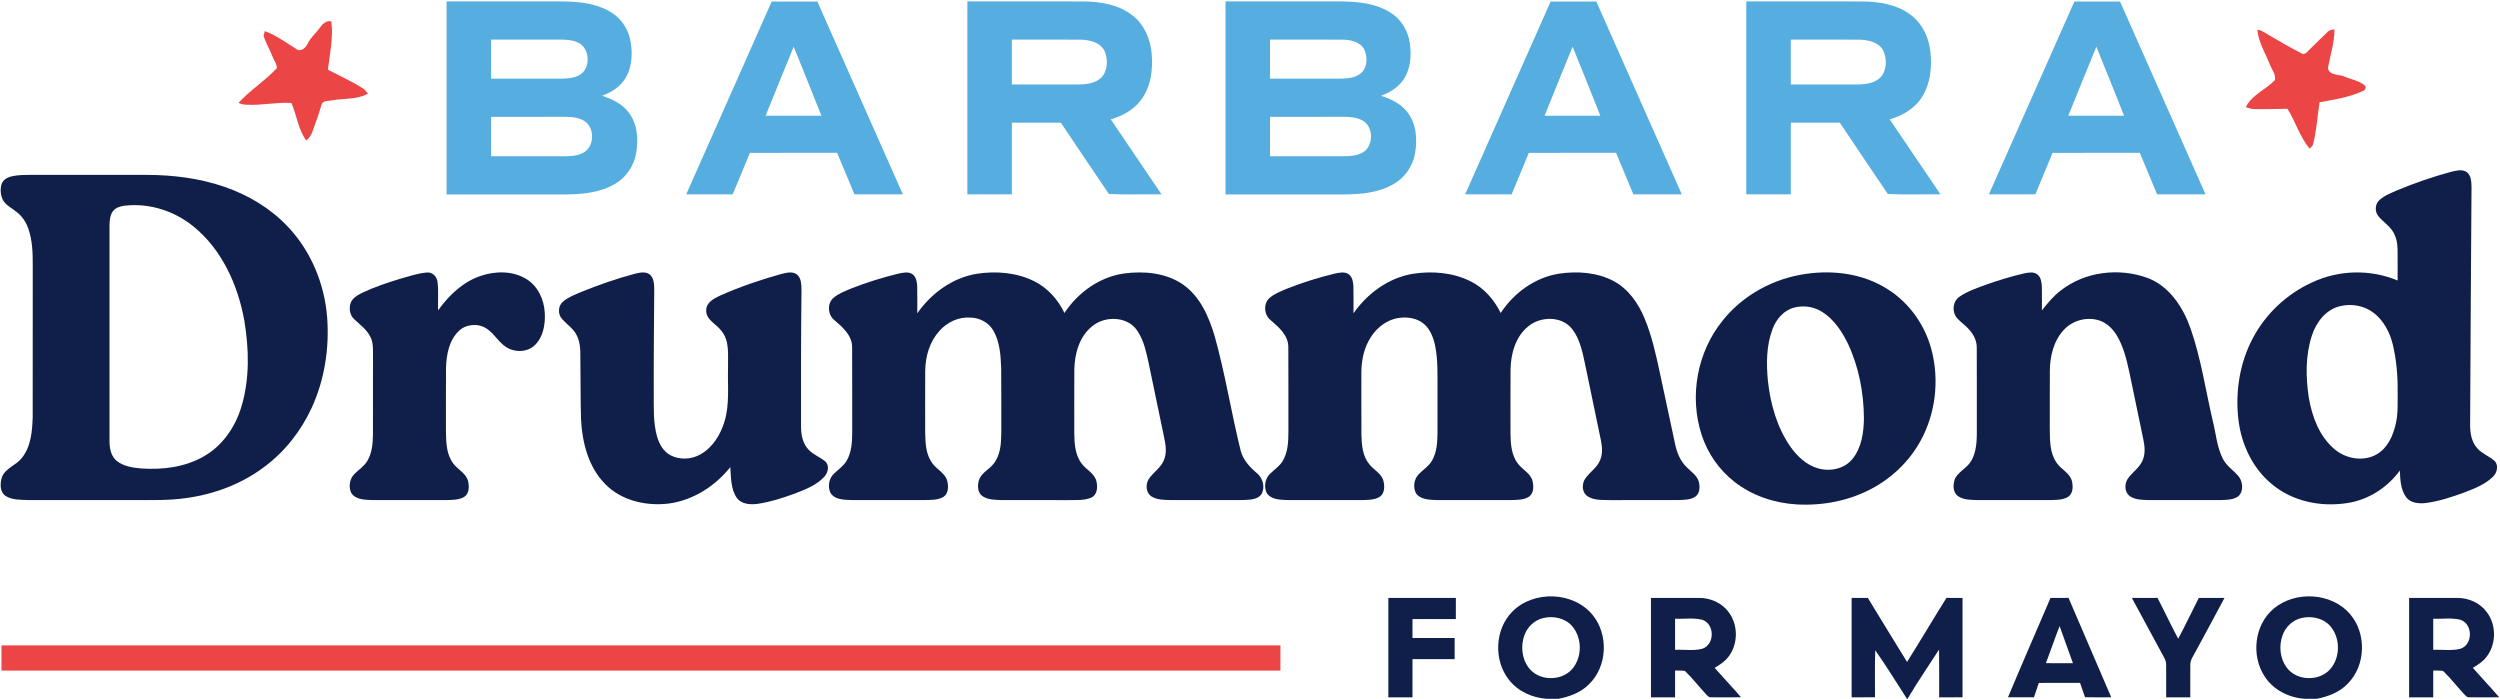 <svg xmlns="http://www.w3.org/2000/svg" width="1685pt" height="471pt" viewBox="0 0 1685 471"><g id="#56addfff"><path fill="#56addf" opacity="1.00" d=" M 301.00 0.94 C 327.00 0.95 353.00 0.92 378.99 0.96 C 390.43 1.08 402.55 2.26 412.39 8.63 C 419.36 13.04 423.96 20.65 425.16 28.76 C 426.52 37.46 425.77 47.12 420.38 54.41 C 416.83 59.34 411.39 62.45 405.81 64.57 C 412.46 66.72 419.14 69.85 423.51 75.51 C 429.68 83.32 430.43 94.04 428.71 103.51 C 427.23 111.84 422.10 119.44 414.80 123.76 C 404.70 129.86 392.54 130.98 381.00 131.05 C 354.33 131.07 327.67 131.06 301.00 131.06 C 301.00 87.69 301.00 44.31 301.00 0.94 M 331.00 26.69 C 331.00 35.46 331.00 44.23 331.00 53.00 C 346.67 53.01 362.35 52.99 378.02 53.01 C 382.05 52.99 386.26 52.75 389.94 50.92 C 398.45 46.85 398.00 32.32 389.39 28.60 C 385.53 26.79 381.16 26.70 376.98 26.68 C 361.66 26.70 346.33 26.67 331.00 26.69 M 331.00 78.76 C 331.00 87.61 331.00 96.46 331.00 105.31 C 347.33 105.32 363.66 105.30 379.98 105.32 C 384.16 105.29 388.51 105.16 392.36 103.36 C 401.04 99.66 401.36 85.21 392.97 81.02 C 389.30 79.07 385.05 78.78 380.98 78.74 C 364.32 78.76 347.66 78.74 331.00 78.76 Z"></path><path fill="#56addf" opacity="1.00" d=" M 520.14 1.01 C 530.39 0.98 540.64 1.00 550.89 1.01 C 570.08 44.34 589.34 87.64 608.52 130.98 C 597.64 131.02 586.77 130.99 575.90 131.00 C 571.98 121.67 568.13 112.32 564.21 102.99 C 544.61 103.04 525.01 102.93 505.41 103.05 C 501.64 112.40 497.65 121.66 493.84 130.98 C 483.40 131.01 472.96 131.01 462.52 130.98 C 481.70 87.65 500.96 44.35 520.14 1.01 M 516.04 77.99 C 528.57 78.01 541.10 78.01 553.63 77.99 C 547.41 62.48 541.29 46.93 534.95 31.47 C 528.52 46.92 522.38 62.50 516.04 77.99 Z"></path><path fill="#56addf" opacity="1.00" d=" M 652.00 0.94 C 678.00 0.96 703.99 0.90 729.99 0.97 C 741.67 1.04 754.09 3.04 763.47 10.53 C 771.24 16.62 775.38 26.32 776.22 35.99 C 777.22 46.94 775.69 58.84 768.75 67.75 C 763.82 74.24 756.33 78.18 748.65 80.44 C 760.01 97.32 771.45 114.15 782.87 130.99 C 771.05 130.84 759.19 131.33 747.41 130.76 C 736.53 114.79 725.82 98.71 715.02 82.69 C 704.01 82.69 693.01 82.68 682.00 82.69 C 682.00 98.80 682.00 114.90 682.00 131.00 C 672.00 131.00 662.00 131.00 652.00 131.00 C 652.00 87.65 652.00 44.29 652.00 0.94 M 682.00 26.69 C 682.00 36.78 682.00 46.86 682.00 56.94 C 697.36 56.92 712.71 56.97 728.07 56.92 C 733.70 56.77 740.26 55.63 743.67 50.63 C 746.65 45.88 746.68 39.53 744.50 34.46 C 741.59 28.35 734.13 26.84 728.00 26.73 C 712.67 26.63 697.33 26.71 682.00 26.69 Z"></path><path fill="#56addf" opacity="1.00" d=" M 826.00 0.94 C 852.00 0.95 877.99 0.92 903.99 0.96 C 915.43 1.08 927.55 2.26 937.39 8.63 C 944.36 13.04 948.95 20.65 950.16 28.76 C 951.52 37.46 950.77 47.12 945.38 54.41 C 941.83 59.35 936.38 62.45 930.80 64.57 C 937.45 66.71 944.14 69.86 948.51 75.52 C 954.68 83.32 955.43 94.04 953.71 103.51 C 952.23 111.85 947.10 119.44 939.79 123.76 C 929.69 129.86 917.54 130.98 905.99 131.05 C 879.33 131.07 852.67 131.06 826.00 131.06 C 826.00 87.69 826.00 44.31 826.00 0.94 M 856.00 26.69 C 856.00 35.46 856.00 44.23 856.00 53.00 C 872.02 53.00 888.03 53.00 904.05 53.00 C 908.85 52.92 914.22 52.36 917.85 48.84 C 921.71 44.81 921.79 38.24 919.54 33.40 C 916.82 28.17 910.39 26.81 905.00 26.73 C 888.67 26.64 872.33 26.71 856.00 26.69 M 856.00 78.76 C 856.00 87.61 856.00 96.46 856.00 105.31 C 872.33 105.32 888.65 105.30 904.98 105.32 C 909.15 105.29 913.51 105.16 917.36 103.36 C 926.04 99.66 926.36 85.21 917.97 81.01 C 914.30 79.07 910.05 78.78 905.98 78.74 C 889.32 78.76 872.66 78.74 856.00 78.76 Z"></path><path fill="#56addf" opacity="1.00" d=" M 1045.14 1.01 C 1055.39 0.99 1065.64 1.00 1075.89 1.01 C 1095.08 44.34 1114.34 87.64 1133.52 130.98 C 1122.64 131.02 1111.77 130.99 1100.90 131.00 C 1096.98 121.67 1093.13 112.32 1089.21 102.99 C 1069.61 103.04 1050.01 102.93 1030.41 103.05 C 1026.63 112.40 1022.65 121.66 1018.83 130.98 C 1008.40 131.01 997.96 131.01 987.52 130.98 C 1006.70 87.65 1025.96 44.35 1045.14 1.01 M 1041.04 77.99 C 1053.57 78.01 1066.10 78.01 1078.63 77.99 C 1072.41 62.48 1066.29 46.92 1059.95 31.47 C 1053.52 46.92 1047.38 62.50 1041.04 77.99 Z"></path><path fill="#56addf" opacity="1.00" d=" M 1177.00 0.94 C 1203.00 0.96 1229.00 0.90 1254.99 0.97 C 1266.45 1.05 1278.58 2.95 1287.91 10.09 C 1295.71 15.93 1300.09 25.40 1301.10 34.95 C 1302.19 45.08 1301.19 55.94 1295.79 64.81 C 1291.01 72.89 1282.48 77.91 1273.65 80.44 C 1285.01 97.32 1296.45 114.15 1307.87 130.99 C 1296.05 130.84 1284.19 131.34 1272.40 130.76 C 1261.53 114.79 1250.82 98.71 1240.02 82.69 C 1229.01 82.69 1218.01 82.68 1207.00 82.69 C 1207.00 98.80 1207.00 114.90 1207.00 131.00 C 1197.00 131.00 1187.00 131.00 1177.00 131.00 C 1177.00 87.65 1177.00 44.29 1177.00 0.94 M 1207.00 26.69 C 1207.00 36.78 1207.00 46.86 1207.00 56.94 C 1222.36 56.92 1237.72 56.97 1253.07 56.92 C 1258.71 56.77 1265.26 55.63 1268.68 50.63 C 1271.65 45.88 1271.67 39.53 1269.50 34.46 C 1266.59 28.35 1259.13 26.84 1253.00 26.73 C 1237.67 26.63 1222.33 26.71 1207.00 26.69 Z"></path><path fill="#56addf" opacity="1.00" d=" M 1398.14 1.01 C 1408.39 0.99 1418.64 1.00 1428.89 1.01 C 1448.08 44.34 1467.34 87.64 1486.52 130.98 C 1475.64 131.02 1464.77 130.99 1453.90 131.00 C 1449.98 121.67 1446.12 112.32 1442.21 102.99 C 1422.61 103.04 1403.01 102.93 1383.41 103.05 C 1379.63 112.40 1375.65 121.66 1371.84 130.98 C 1361.40 131.01 1350.96 131.01 1340.52 130.98 C 1359.70 87.65 1378.96 44.35 1398.14 1.01 M 1394.04 77.99 C 1406.57 78.01 1419.10 78.01 1431.63 77.99 C 1425.41 62.48 1419.29 46.93 1412.95 31.47 C 1406.52 46.92 1400.38 62.50 1394.04 77.99 Z"></path></g><g id="#eb4545ff"><path fill="#eb4545" opacity="1.00" d=" M 215.17 19.18 C 217.11 16.57 219.67 13.52 223.32 14.42 C 224.76 25.36 222.27 36.17 221.00 46.98 C 228.83 51.10 236.96 54.71 244.44 59.48 C 245.93 60.37 246.97 61.77 248.03 63.10 C 240.65 67.27 231.89 66.13 223.84 67.64 C 221.39 68.19 217.59 67.55 216.69 70.57 C 215.51 74.39 214.44 78.26 212.97 81.99 C 211.17 86.40 210.52 91.71 206.36 94.67 C 201.00 87.15 199.99 77.74 196.42 69.41 C 186.27 68.74 176.19 71.19 166.03 70.58 C 164.18 70.63 162.42 70.04 160.73 69.36 C 168.54 60.75 178.66 54.52 186.55 45.99 C 186.74 43.08 184.61 40.77 183.69 38.15 C 181.88 33.36 179.12 28.96 177.65 24.05 C 177.86 23.28 178.28 21.73 178.49 20.96 C 186.23 23.83 192.90 28.75 199.82 33.12 C 202.88 35.30 205.99 32.06 207.35 29.46 C 209.12 25.43 212.72 22.74 215.17 19.18 Z"></path><path fill="#eb4545" opacity="1.00" d=" M 1568.64 21.67 C 1569.81 20.20 1571.70 20.07 1573.44 19.75 C 1573.49 28.38 1570.76 36.63 1569.18 45.00 C 1568.50 50.21 1575.29 50.33 1578.84 51.06 C 1583.70 53.44 1589.50 53.98 1593.75 57.51 C 1595.40 58.68 1593.99 60.98 1592.45 61.42 C 1583.30 65.64 1573.21 67.08 1563.39 68.94 C 1561.88 78.33 1561.42 87.92 1559.04 97.16 C 1558.74 98.51 1557.54 99.28 1556.64 100.18 C 1550.04 92.18 1547.21 82.02 1541.76 73.32 C 1534.16 73.41 1526.57 73.66 1518.98 73.53 C 1517.12 73.47 1515.40 72.70 1513.67 72.21 C 1517.73 63.78 1527.31 60.49 1533.37 53.85 C 1533.93 50.08 1531.07 46.65 1529.76 43.21 C 1526.74 35.58 1522.12 28.35 1521.45 20.00 C 1524.62 20.45 1527.19 22.50 1529.91 24.05 C 1536.94 28.20 1544.03 32.26 1551.28 36.02 C 1552.52 36.88 1554.10 36.04 1555.02 35.06 C 1559.44 30.48 1564.13 26.17 1568.64 21.67 Z"></path><path fill="#eb4545" opacity="1.00" d=" M 1.00 435.00 C 288.33 435.00 575.67 435.00 863.00 435.00 C 863.00 440.67 863.00 446.33 863.00 452.00 C 575.67 452.00 288.33 452.00 1.00 452.00 C 1.00 446.33 1.00 440.67 1.00 435.00 Z"></path></g><g id="#0f1f49ff"><path fill="#0f1f49" opacity="1.00" d=" M 1651.79 115.87 C 1655.15 115.10 1659.01 113.87 1662.25 115.77 C 1665.56 117.95 1665.72 122.37 1665.81 125.93 C 1665.36 179.29 1665.19 232.65 1664.87 286.01 C 1664.80 291.70 1665.74 297.88 1669.76 302.22 C 1672.95 305.87 1677.77 307.42 1681.31 310.65 C 1684.29 313.55 1683.04 318.64 1680.31 321.28 C 1674.96 326.54 1667.77 329.27 1660.90 331.95 C 1652.51 335.00 1643.95 337.86 1635.07 339.02 C 1630.43 339.57 1624.88 339.17 1621.80 335.19 C 1617.99 330.04 1617.75 323.29 1617.51 317.14 C 1608.92 328.88 1595.75 337.27 1581.25 339.18 C 1563.66 341.76 1544.65 337.77 1530.94 326.06 C 1518.23 315.50 1510.80 299.61 1508.76 283.39 C 1506.41 264.40 1509.49 244.54 1518.58 227.61 C 1527.28 211.29 1541.49 197.99 1558.33 190.35 C 1576.27 181.89 1597.71 181.34 1616.00 189.08 C 1615.95 182.03 1616.08 174.98 1615.96 167.93 C 1615.87 163.37 1614.86 158.67 1612.07 154.97 C 1609.56 151.49 1605.84 149.15 1603.14 145.85 C 1600.46 142.75 1600.64 137.52 1603.78 134.79 C 1607.29 131.65 1611.80 130.00 1616.06 128.10 C 1627.69 123.29 1639.63 119.17 1651.79 115.87 M 1577.34 206.33 C 1567.71 208.53 1561.11 217.15 1558.22 226.16 C 1553.82 239.54 1554.05 254.01 1556.10 267.80 C 1558.29 280.67 1563.12 293.99 1573.35 302.66 C 1581.08 309.31 1593.05 311.39 1602.07 306.13 C 1609.24 301.89 1612.91 293.74 1614.67 285.91 C 1616.44 278.74 1615.95 271.32 1616.01 264.01 C 1616.12 253.36 1615.21 242.64 1612.76 232.27 C 1610.79 224.13 1606.70 216.20 1600.01 210.98 C 1593.69 206.03 1585.07 204.46 1577.34 206.33 Z"></path><path fill="#0f1f49" opacity="1.00" d=" M 8.43 118.73 C 12.23 117.93 16.14 117.89 20.01 117.86 C 46.34 117.89 72.67 117.86 99.00 117.88 C 116.67 117.90 134.48 120.13 151.24 125.91 C 167.12 131.35 182.00 140.19 193.62 152.39 C 209.48 168.89 218.73 191.17 220.50 213.89 C 222.07 234.69 218.77 256.01 210.01 275.01 C 202.80 290.67 191.77 304.62 177.88 314.88 C 162.67 326.27 144.34 333.12 125.57 335.69 C 113.80 337.41 101.86 337.02 90.00 337.06 C 66.34 337.05 42.68 337.09 19.01 337.04 C 13.88 336.82 8.28 337.09 3.76 334.27 C -0.32 331.45 0.00 325.58 1.37 321.39 C 3.84 315.39 10.91 313.62 14.69 308.69 C 20.94 300.98 21.74 290.52 22.04 280.99 C 22.09 246.99 22.04 212.99 22.07 179.00 C 22.10 170.58 21.89 161.96 19.04 153.95 C 17.52 149.60 14.85 145.62 11.15 142.83 C 8.06 140.31 4.19 138.50 2.07 134.99 C 0.33 131.73 0.03 127.72 1.03 124.19 C 2.03 120.98 5.36 119.36 8.43 118.73 M 83.42 138.71 C 80.76 139.13 77.94 140.03 76.21 142.23 C 74.07 144.98 73.89 148.63 73.81 151.97 C 73.82 200.32 73.82 248.67 73.81 297.01 C 73.80 301.82 74.63 307.22 78.52 310.51 C 83.08 314.29 89.21 315.19 94.93 315.72 C 109.47 316.76 124.77 314.94 137.55 307.48 C 150.14 300.29 158.76 287.54 162.81 273.81 C 168.34 255.14 167.85 235.18 164.68 216.13 C 160.37 192.15 149.65 168.24 130.38 152.62 C 117.40 142.00 100.13 136.58 83.42 138.71 Z"></path><path fill="#0f1f49" opacity="1.00" d=" M 269.98 187.82 C 275.92 186.18 281.84 184.08 288.03 183.65 C 291.71 183.42 294.57 186.65 294.90 190.13 C 295.67 196.45 295.06 202.85 295.26 209.20 C 302.51 199.09 311.96 189.98 323.98 185.96 C 333.94 182.56 345.68 182.44 354.85 188.12 C 362.63 192.90 366.78 202.05 367.18 210.96 C 367.60 218.56 366.21 227.02 360.54 232.56 C 355.47 237.59 346.93 237.68 341.12 233.92 C 335.88 230.53 332.98 224.58 327.68 221.28 C 322.01 217.70 313.99 218.44 309.17 223.16 C 302.55 229.53 300.87 239.23 300.62 248.03 C 300.49 262.35 300.59 276.67 300.57 290.99 C 300.67 298.32 300.90 306.36 305.54 312.45 C 308.63 316.62 314.24 318.99 315.51 324.39 C 316.32 327.95 316.31 332.65 312.89 334.89 C 309.03 337.20 304.33 336.92 300.00 337.06 C 283.32 337.03 266.64 337.12 249.97 337.02 C 245.35 336.81 239.53 336.63 236.76 332.28 C 234.74 328.05 235.63 322.39 239.16 319.19 C 242.03 316.39 245.54 314.14 247.60 310.61 C 250.75 305.32 251.27 298.99 251.37 292.98 C 251.39 274.32 251.34 255.66 251.40 237.00 C 251.43 233.46 251.18 229.76 249.40 226.61 C 246.95 221.90 242.54 218.77 238.79 215.19 C 235.80 212.50 235.07 208.03 236.30 204.33 C 237.54 200.76 241.13 198.89 244.28 197.27 C 252.54 193.36 261.25 190.49 269.98 187.82 Z"></path><path fill="#0f1f49" opacity="1.00" d=" M 427.69 184.56 C 431.01 183.78 435.01 182.73 437.98 185.04 C 440.80 187.45 440.87 191.51 440.96 194.93 C 440.81 218.29 440.54 241.64 440.63 265.00 C 440.71 274.74 440.16 284.71 442.85 294.19 C 444.31 299.30 447.17 304.42 452.06 306.93 C 458.33 310.08 466.15 309.72 472.19 306.19 C 480.37 301.57 485.57 293.04 488.26 284.25 C 491.90 272.51 490.35 260.08 490.69 248.00 C 490.48 239.56 492.03 229.88 486.14 222.88 C 482.75 218.31 475.66 215.57 475.98 208.99 C 476.06 203.81 481.21 201.19 485.28 199.26 C 498.39 193.41 512.03 188.77 525.84 184.86 C 529.46 184.01 533.75 182.54 537.09 184.96 C 540.30 187.60 540.11 192.21 540.20 195.99 C 539.86 226.67 539.83 257.35 539.90 288.02 C 539.94 293.37 541.15 299.08 544.97 303.06 C 548.09 306.45 552.60 307.99 556.10 310.89 C 559.34 313.61 558.08 318.74 555.47 321.46 C 550.16 327.12 542.72 329.95 535.64 332.68 C 527.56 335.63 519.30 338.31 510.77 339.57 C 505.81 340.26 499.72 339.94 496.54 335.47 C 492.45 329.45 492.78 321.80 492.22 314.85 C 481.94 327.72 467.07 337.26 450.57 339.41 C 435.40 341.21 418.72 337.44 407.82 326.18 C 396.62 314.78 392.43 298.41 391.62 282.86 C 391.24 269.92 391.35 256.96 391.19 244.00 C 391.08 237.82 391.64 231.19 388.50 225.59 C 386.27 221.29 382.06 218.64 378.92 215.11 C 375.89 211.93 375.99 206.26 379.37 203.38 C 382.93 200.27 387.46 198.64 391.73 196.77 C 403.47 192.03 415.45 187.82 427.69 184.56 Z"></path><path fill="#0f1f49" opacity="1.00" d=" M 573.56 194.51 C 583.87 190.45 594.46 187.12 605.23 184.50 C 608.43 183.85 612.18 182.79 615.09 184.89 C 617.56 186.74 618.04 190.08 618.20 192.96 C 618.37 199.02 618.18 205.09 618.26 211.15 C 627.68 197.68 641.94 187.22 658.38 184.52 C 671.44 182.51 685.41 183.67 697.33 189.68 C 706.27 194.17 713.12 202.02 717.45 210.94 C 726.52 197.18 741.01 186.72 757.52 184.33 C 771.00 182.52 785.78 183.83 797.26 191.71 C 808.85 199.75 814.70 213.31 818.64 226.37 C 825.79 251.87 829.86 278.11 836.22 303.79 C 837.87 310.02 842.33 314.85 847.13 318.89 C 851.23 322.21 852.89 328.55 850.16 333.20 C 847.37 336.87 842.21 336.79 838.05 337.02 C 821.70 337.11 805.35 337.04 789.01 337.06 C 784.72 336.90 780.11 337.00 776.31 334.73 C 772.36 332.40 771.93 326.70 774.17 323.05 C 777.05 318.45 782.16 315.56 784.33 310.46 C 786.55 305.62 785.77 300.11 784.68 295.08 C 781.14 278.28 777.67 261.46 774.18 244.65 C 772.61 237.50 771.09 230.11 767.13 223.84 C 760.92 213.07 744.95 212.41 735.99 220.00 C 727.46 226.91 724.30 238.36 724.11 248.95 C 724.00 263.30 724.08 277.66 724.07 292.01 C 724.16 299.12 724.61 306.94 729.26 312.73 C 732.31 316.67 737.57 319.03 738.93 324.16 C 739.97 328.09 739.69 333.56 735.41 335.44 C 730.57 337.50 725.13 336.92 720.00 337.07 C 704.99 337.04 689.99 337.09 674.98 337.05 C 670.52 336.88 665.57 336.96 661.84 334.13 C 658.76 331.66 658.81 327.14 659.78 323.66 C 661.36 318.70 666.60 316.52 669.64 312.64 C 674.28 306.89 674.79 299.10 674.87 292.02 C 674.83 277.34 674.97 262.65 674.79 247.98 C 674.46 239.36 673.89 230.24 669.40 222.64 C 666.27 217.27 660.17 214.17 654.06 214.06 C 646.12 213.45 638.30 217.19 633.10 223.08 C 626.55 230.39 623.66 240.35 623.60 250.03 C 623.52 264.02 623.56 278.00 623.58 291.98 C 623.70 299.00 624.10 306.66 628.55 312.45 C 631.62 316.63 637.24 318.99 638.51 324.38 C 639.32 327.95 639.31 332.66 635.89 334.89 C 632.03 337.20 627.32 336.92 623.00 337.06 C 606.32 337.03 589.64 337.12 572.96 337.02 C 568.34 336.81 562.53 336.63 559.76 332.27 C 557.74 328.04 558.63 322.38 562.16 319.19 C 565.03 316.39 568.54 314.14 570.60 310.61 C 574.08 304.73 574.36 297.65 574.39 291.00 C 574.32 271.99 574.46 252.97 574.33 233.97 C 574.34 225.96 567.84 220.46 562.29 215.69 C 557.88 212.14 557.38 204.53 561.75 200.76 C 565.18 197.85 569.46 196.24 573.56 194.51 Z"></path><path fill="#0f1f49" opacity="1.00" d=" M 867.56 194.51 C 877.86 190.45 888.46 187.12 899.23 184.50 C 902.42 183.85 906.17 182.79 909.08 184.89 C 911.56 186.74 912.04 190.08 912.20 192.96 C 912.37 199.02 912.18 205.09 912.26 211.15 C 921.68 197.68 935.94 187.22 952.38 184.52 C 965.44 182.51 979.41 183.67 991.33 189.69 C 1000.27 194.17 1007.12 202.02 1011.45 210.94 C 1020.38 197.42 1034.50 187.06 1050.69 184.47 C 1063.05 182.61 1076.36 183.51 1087.58 189.43 C 1097.49 194.72 1104.22 204.38 1108.43 214.56 C 1113.34 226.33 1116.07 238.84 1118.74 251.26 C 1122.16 267.22 1125.58 283.17 1128.99 299.12 C 1130.14 304.76 1132.31 310.40 1136.48 314.52 C 1139.54 317.83 1144.01 320.36 1145.10 325.06 C 1145.84 328.36 1145.67 332.60 1142.65 334.74 C 1139.24 337.01 1134.93 336.87 1131.01 337.05 C 1115.67 337.09 1100.34 337.04 1085.01 337.07 C 1079.50 336.84 1072.91 337.55 1068.64 333.33 C 1066.10 330.31 1066.34 325.59 1068.54 322.46 C 1071.36 318.39 1075.81 315.63 1078.02 311.12 C 1080.32 306.69 1079.98 301.48 1079.01 296.75 C 1075.75 281.12 1072.50 265.49 1069.26 249.86 C 1067.08 240.15 1065.79 229.59 1059.44 221.52 C 1052.36 212.81 1038.24 213.14 1029.99 220.00 C 1021.46 226.91 1018.30 238.36 1018.11 248.94 C 1018.00 263.30 1018.08 277.66 1018.07 292.01 C 1018.16 299.12 1018.61 306.94 1023.26 312.72 C 1026.31 316.67 1031.57 319.03 1032.93 324.16 C 1033.75 327.69 1033.87 332.32 1030.63 334.71 C 1026.93 337.17 1022.24 336.88 1017.99 337.06 C 1001.31 337.04 984.63 337.11 967.95 337.03 C 963.27 336.81 957.50 336.76 954.44 332.60 C 952.17 328.47 953.00 322.71 956.41 319.42 C 959.40 316.43 963.15 314.09 965.26 310.31 C 968.40 304.78 968.80 298.24 968.87 292.02 C 968.89 282.35 968.86 272.67 968.88 263.00 C 968.80 253.12 969.26 243.13 967.35 233.38 C 966.20 227.83 964.14 222.08 959.70 218.30 C 954.97 214.25 948.28 213.43 942.31 214.36 C 933.72 215.81 926.54 222.03 922.55 229.60 C 918.79 236.42 917.50 244.30 917.56 252.01 C 917.58 265.66 917.51 279.32 917.60 292.98 C 917.74 299.89 918.36 307.47 923.00 313.00 C 926.09 316.85 931.32 319.24 932.51 324.39 C 933.31 327.95 933.30 332.65 929.89 334.89 C 926.03 337.20 921.32 336.91 917.00 337.06 C 900.32 337.03 883.64 337.12 866.97 337.02 C 862.34 336.81 856.53 336.63 853.76 332.28 C 851.73 328.05 852.63 322.38 856.16 319.19 C 859.03 316.39 862.54 314.15 864.60 310.61 C 868.08 304.73 868.36 297.66 868.39 291.00 C 868.32 271.99 868.46 252.97 868.33 233.97 C 868.34 225.95 861.84 220.46 856.29 215.68 C 851.87 212.14 851.38 204.53 855.75 200.76 C 859.18 197.85 863.46 196.24 867.56 194.51 Z"></path><path fill="#0f1f49" opacity="1.00" d=" M 1217.39 184.57 C 1236.08 181.86 1256.06 184.56 1272.17 194.86 C 1286.94 204.08 1297.59 219.28 1301.92 236.08 C 1307.17 256.46 1304.58 278.90 1294.34 297.34 C 1286.94 310.74 1275.51 321.81 1262.05 329.07 C 1246.52 337.52 1228.53 340.97 1210.95 339.97 C 1195.96 339.09 1181.03 334.12 1169.13 324.83 C 1158.75 316.82 1150.97 305.57 1146.91 293.12 C 1138.45 267.22 1143.84 237.23 1161.07 216.07 C 1174.82 198.77 1195.58 187.57 1217.39 184.57 M 1209.33 207.31 C 1202.29 209.07 1197.18 215.10 1194.72 221.70 C 1190.49 232.81 1190.45 245.03 1191.57 256.72 C 1193.28 272.38 1197.71 288.14 1206.81 301.18 C 1211.40 307.63 1217.57 313.45 1225.34 315.67 C 1233.36 318.00 1242.98 316.11 1248.45 309.48 C 1254.71 301.86 1256.16 291.55 1256.28 281.99 C 1256.17 264.71 1252.87 247.27 1245.48 231.59 C 1241.51 223.45 1236.26 215.51 1228.56 210.48 C 1222.97 206.78 1215.81 205.54 1209.33 207.31 Z"></path><path fill="#0f1f49" opacity="1.00" d=" M 1338.83 191.78 C 1347.12 188.90 1355.52 186.27 1364.09 184.31 C 1367.02 183.72 1370.45 182.96 1373.08 184.89 C 1375.56 186.74 1376.03 190.08 1376.20 192.97 C 1376.37 198.37 1376.18 203.78 1376.25 209.19 C 1380.04 204.38 1383.96 199.59 1388.87 195.86 C 1405.15 183.01 1428.34 180.26 1447.60 187.39 C 1462.34 193.02 1471.49 207.23 1476.49 221.55 C 1483.51 241.68 1486.55 262.88 1491.38 283.58 C 1493.55 292.03 1494.14 301.04 1498.07 308.95 C 1500.61 314.20 1505.87 317.21 1509.33 321.73 C 1511.88 325.61 1512.24 332.12 1507.96 334.94 C 1504.37 337.06 1500.01 336.91 1495.99 337.06 C 1479.99 337.06 1463.98 337.08 1447.97 337.05 C 1443.76 336.90 1439.16 336.91 1435.55 334.44 C 1431.98 331.89 1431.73 326.45 1433.95 322.94 C 1436.78 318.55 1441.60 315.72 1443.84 310.89 C 1446.08 306.38 1445.65 301.15 1444.65 296.37 C 1441.46 281.14 1438.30 265.90 1435.14 250.66 C 1433.30 242.24 1431.25 233.66 1426.77 226.19 C 1424.05 221.67 1420.06 217.66 1414.96 216.00 C 1406.70 213.32 1397.08 215.83 1391.17 222.18 C 1384.15 229.56 1381.67 240.09 1381.60 250.02 C 1381.51 263.02 1381.59 276.01 1381.56 289.00 C 1381.64 296.75 1381.50 305.24 1386.13 311.88 C 1389.15 316.41 1395.16 318.75 1396.51 324.39 C 1397.31 327.95 1397.30 332.65 1393.89 334.89 C 1390.34 337.04 1386.01 336.91 1382.02 337.05 C 1365.68 337.07 1349.34 337.06 1333.01 337.06 C 1328.50 336.90 1323.54 337.08 1319.67 334.39 C 1315.87 331.56 1316.16 325.84 1318.00 321.96 C 1320.71 317.45 1326.01 315.24 1328.60 310.61 C 1333.10 302.88 1332.29 293.59 1332.38 285.00 C 1332.33 267.99 1332.45 250.97 1332.33 233.96 C 1332.30 228.67 1329.31 223.95 1325.56 220.44 C 1323.08 217.93 1319.98 215.99 1318.04 213.00 C 1315.59 208.76 1316.54 202.56 1320.85 199.87 C 1326.32 196.16 1332.69 194.08 1338.83 191.78 Z"></path><path fill="#0f1f49" opacity="1.00" d=" M 1019.27 412.28 C 1033.52 397.71 1060.56 398.60 1073.46 414.53 C 1084.28 427.76 1083.38 449.09 1071.09 461.09 C 1065.61 466.74 1057.96 469.52 1050.39 471.00 L 1042.54 471.00 C 1032.72 470.31 1022.96 465.98 1016.91 458.03 C 1006.61 444.89 1007.48 424.22 1019.27 412.28 M 1040.35 416.51 C 1034.32 417.83 1029.33 422.57 1027.37 428.37 C 1024.90 435.41 1025.67 443.77 1030.17 449.85 C 1036.77 458.94 1051.77 459.46 1059.31 451.30 C 1066.60 443.28 1066.60 429.70 1059.32 421.68 C 1054.61 416.55 1046.98 415.00 1040.35 416.51 Z"></path><path fill="#0f1f49" opacity="1.00" d=" M 1532.35 410.32 C 1546.89 398.00 1571.52 399.29 1584.01 413.99 C 1595.13 426.98 1594.59 448.33 1582.58 460.58 C 1577.07 466.54 1569.19 469.49 1561.39 471.00 L 1553.54 471.00 C 1542.76 470.31 1532.09 464.99 1526.25 455.71 C 1517.17 441.74 1519.46 421.20 1532.35 410.32 M 1551.35 416.51 C 1545.32 417.83 1540.33 422.57 1538.37 428.37 C 1535.90 435.41 1536.67 443.77 1541.17 449.84 C 1547.77 458.94 1562.77 459.46 1570.31 451.30 C 1577.60 443.28 1577.60 429.71 1570.33 421.68 C 1565.61 416.55 1557.97 415.00 1551.35 416.51 Z"></path><path fill="#0f1f49" opacity="1.00" d=" M 935.75 403.01 C 950.92 402.99 966.08 402.99 981.25 403.01 C 981.27 407.75 981.28 412.49 981.24 417.24 C 971.50 417.28 961.77 417.28 952.03 417.24 C 951.98 421.49 951.99 425.74 952.00 430.00 C 961.48 430.00 970.95 430.00 980.43 430.00 C 980.48 434.75 980.48 439.50 980.43 444.25 C 970.96 444.28 961.49 444.28 952.03 444.24 C 951.96 452.83 952.02 461.41 952.00 470.00 C 946.58 470.00 941.16 470.00 935.75 469.99 C 935.72 447.66 935.72 425.34 935.75 403.01 Z"></path><path fill="#0f1f49" opacity="1.00" d=" M 1112.75 403.01 C 1123.52 403.00 1134.29 402.99 1145.07 402.99 C 1152.81 402.90 1160.70 406.38 1165.24 412.77 C 1171.68 421.43 1171.55 434.35 1164.83 442.83 C 1162.44 445.99 1159.03 448.13 1155.67 450.13 C 1161.52 456.79 1167.65 463.20 1173.44 469.93 C 1166.62 469.99 1159.80 470.12 1152.99 469.95 C 1151.63 470.05 1150.81 468.79 1149.94 468.01 C 1145.11 462.81 1140.76 457.15 1135.65 452.24 C 1133.45 451.86 1131.21 451.98 1129.01 451.94 C 1128.99 457.96 1129.00 463.97 1129.00 470.00 C 1123.58 470.00 1118.16 470.00 1112.75 469.99 C 1112.72 447.66 1112.72 425.34 1112.75 403.01 M 1129.00 417.01 C 1129.00 424.00 1128.99 431.00 1129.00 437.99 C 1135.10 437.68 1141.38 438.80 1147.35 437.26 C 1155.85 434.47 1155.82 420.57 1147.36 417.74 C 1141.38 416.20 1135.10 417.32 1129.00 417.01 Z"></path><path fill="#0f1f49" opacity="1.00" d=" M 1248.00 403.00 C 1251.64 403.00 1255.28 403.00 1258.92 403.00 C 1267.75 417.37 1276.44 431.82 1285.36 446.14 C 1294.37 431.85 1302.93 417.28 1311.91 402.97 C 1315.52 403.00 1319.13 403.00 1322.75 403.03 C 1322.72 425.34 1322.72 447.66 1322.75 469.97 C 1317.50 470.01 1312.25 470.00 1307.00 470.00 C 1306.95 459.27 1307.08 448.54 1306.93 437.81 C 1299.81 448.85 1292.35 459.68 1285.68 471.00 L 1285.29 471.00 C 1278.22 460.06 1271.43 448.93 1263.92 438.29 C 1263.52 448.84 1263.81 459.41 1263.75 469.97 C 1258.50 470.01 1253.25 470.00 1248.00 469.99 C 1248.00 447.66 1247.99 425.33 1248.00 403.00 Z"></path><path fill="#0f1f49" opacity="1.00" d=" M 1382.04 403.01 C 1386.08 403.00 1390.13 403.00 1394.19 402.98 C 1403.83 425.28 1413.37 447.64 1422.97 469.96 C 1417.07 470.01 1411.18 470.05 1405.30 469.92 C 1404.25 466.68 1403.12 463.46 1401.96 460.25 C 1392.70 460.28 1383.43 460.25 1374.17 460.28 C 1373.04 463.50 1371.94 466.73 1370.89 469.98 C 1365.05 470.00 1359.22 470.03 1353.39 469.96 C 1362.75 447.56 1372.51 425.33 1382.04 403.01 M 1378.95 446.97 C 1385.01 447.02 1391.08 447.00 1397.16 447.00 C 1394.22 438.64 1391.14 430.33 1388.18 421.98 C 1384.93 430.25 1382.09 438.67 1378.95 446.97 Z"></path><path fill="#0f1f49" opacity="1.00" d=" M 1436.88 403.01 C 1442.64 402.98 1448.39 403.02 1454.16 402.98 C 1458.93 412.09 1463.24 421.45 1468.11 430.51 C 1472.95 421.45 1477.33 412.15 1482.01 403.00 C 1487.77 403.00 1493.53 402.98 1499.30 403.01 C 1492.94 415.05 1486.40 426.99 1479.94 438.97 C 1478.49 441.85 1476.24 444.59 1476.27 447.97 C 1476.19 455.30 1476.32 462.65 1476.25 469.99 C 1470.83 470.00 1465.41 470.00 1460.00 470.00 C 1459.95 462.64 1460.07 455.29 1459.99 447.94 C 1460.07 446.02 1459.20 444.28 1458.32 442.65 C 1451.12 429.47 1444.03 416.22 1436.88 403.01 Z"></path><path fill="#0f1f49" opacity="1.00" d=" M 1623.75 403.01 C 1634.52 403.00 1645.29 402.99 1656.07 402.99 C 1663.81 402.90 1671.70 406.39 1676.25 412.77 C 1682.68 421.44 1682.54 434.35 1675.83 442.83 C 1673.44 445.99 1670.03 448.13 1666.68 450.13 C 1672.52 456.79 1678.65 463.21 1684.44 469.93 C 1677.63 469.99 1670.81 470.12 1664.00 469.95 C 1662.63 470.06 1661.81 468.80 1660.95 468.01 C 1656.11 462.82 1651.76 457.15 1646.65 452.24 C 1644.45 451.86 1642.21 451.98 1640.01 451.94 C 1639.99 457.96 1640.00 463.97 1640.00 470.00 C 1634.58 470.00 1629.16 470.00 1623.75 469.99 C 1623.72 447.66 1623.72 425.33 1623.75 403.01 M 1640.00 417.01 C 1639.99 424.00 1639.99 431.00 1640.00 437.99 C 1646.09 437.68 1652.38 438.80 1658.35 437.26 C 1666.85 434.47 1666.82 420.56 1658.35 417.74 C 1652.38 416.20 1646.09 417.32 1640.00 417.01 Z"></path></g></svg>